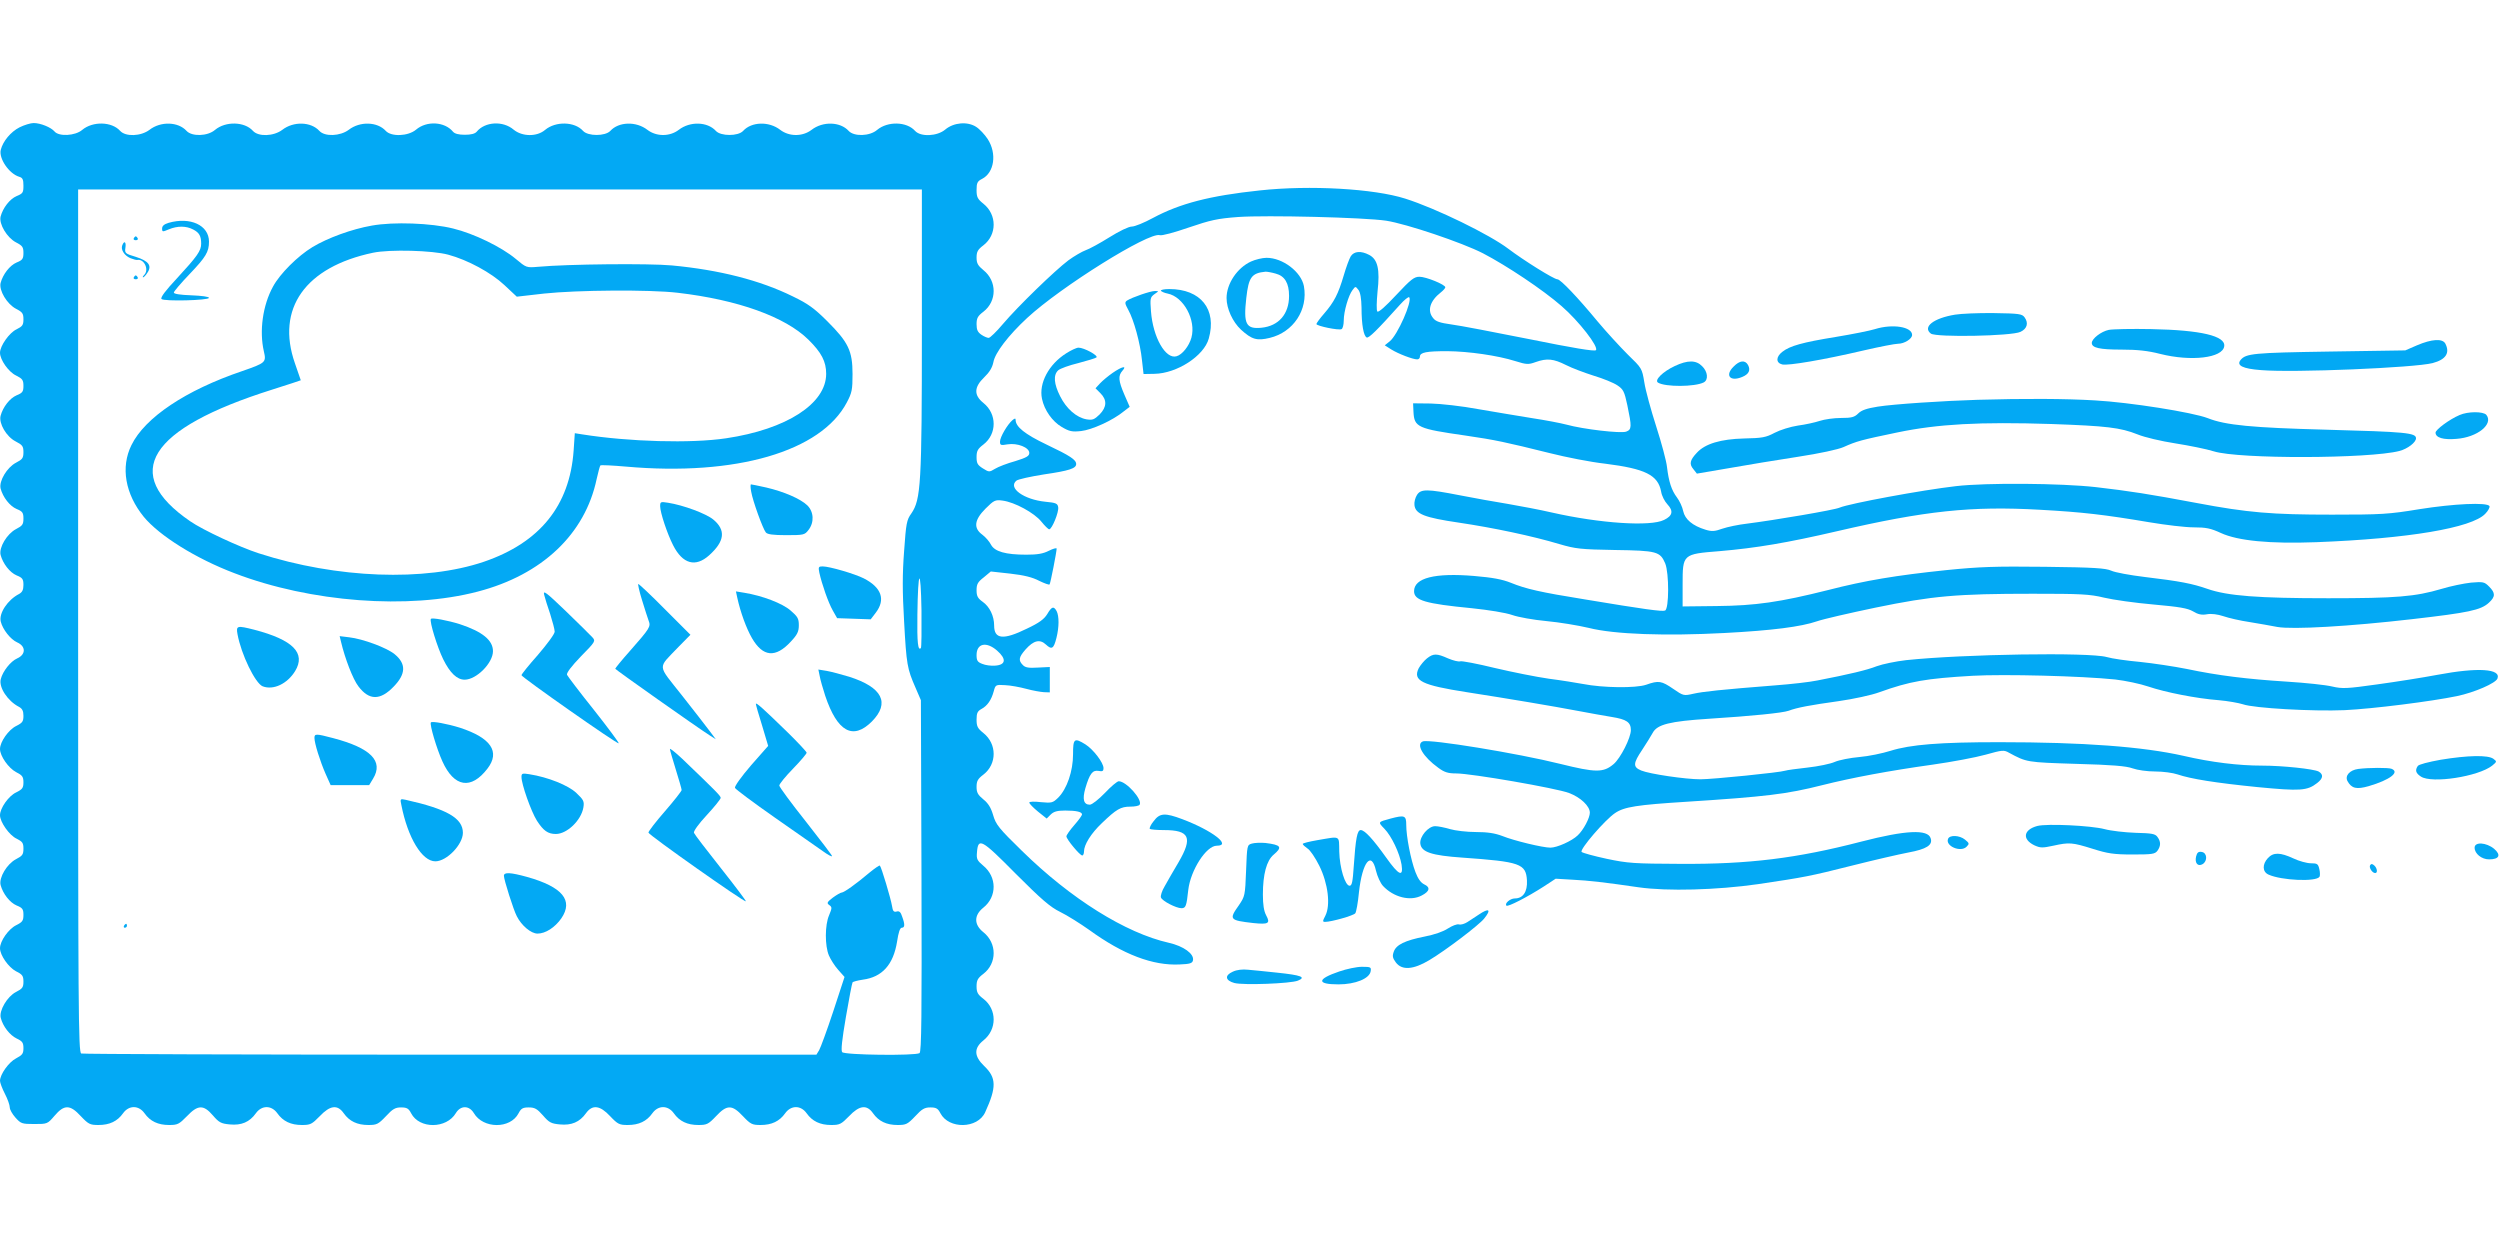 <?xml version="1.0" standalone="no"?>
<!DOCTYPE svg PUBLIC "-//W3C//DTD SVG 20010904//EN"
 "http://www.w3.org/TR/2001/REC-SVG-20010904/DTD/svg10.dtd">
<svg version="1.0" xmlns="http://www.w3.org/2000/svg"
 width="1280pt" height="640pt" viewBox="0 0 1280 640"
 preserveAspectRatio="xMidYMid meet">
<g transform="translate(0,640) scale(0.1,-0.1)"
fill="#03a9f4" stroke="none">
<path d="M100 5748 c-45 -23 -85 -71 -96 -115 -11 -44 42 -122 94 -138 18 -5
22 -14 22 -46 0 -35 -3 -40 -35 -53 -35 -15 -70 -60 -82 -105 -9 -38 33 -108
79 -132 33 -17 38 -24 38 -54 0 -30 -5 -37 -35 -49 -35 -15 -70 -60 -82 -105
-9 -38 33 -108 79 -132 33 -17 38 -24 38 -54 0 -29 -5 -36 -35 -51 -37 -17
-85 -85 -85 -120 0 -36 44 -99 83 -117 32 -16 37 -23 37 -53 0 -29 -5 -36 -35
-48 -35 -15 -70 -60 -82 -105 -10 -39 30 -107 77 -131 35 -18 40 -25 40 -55 0
-30 -5 -37 -38 -54 -46 -24 -88 -94 -79 -132 12 -45 47 -90 82 -105 30 -12 35
-19 35 -49 0 -30 -5 -37 -38 -54 -46 -24 -88 -94 -79 -132 12 -45 47 -90 82
-105 30 -12 35 -19 35 -49 0 -25 -6 -37 -22 -46 -59 -30 -105 -100 -94 -142
10 -40 50 -91 84 -106 45 -20 45 -62 0 -82 -34 -15 -74 -66 -84 -106 -11 -42
35 -112 93 -142 17 -9 23 -21 23 -46 0 -29 -5 -36 -37 -52 -39 -19 -83 -81
-83 -118 0 -36 44 -98 82 -118 32 -16 38 -24 38 -52 0 -29 -5 -36 -37 -52 -39
-18 -83 -81 -83 -117 0 -35 48 -103 85 -120 30 -15 35 -22 35 -51 0 -30 -5
-37 -38 -54 -46 -24 -88 -94 -79 -132 12 -45 47 -90 82 -105 30 -12 35 -19 35
-48 0 -30 -5 -37 -37 -53 -39 -19 -83 -81 -83 -118 0 -36 44 -98 82 -118 33
-16 38 -24 38 -53 0 -29 -5 -36 -38 -53 -45 -23 -88 -96 -78 -133 11 -43 46
-88 81 -105 30 -14 35 -22 35 -50 0 -28 -6 -35 -38 -52 -37 -19 -82 -82 -82
-115 0 -9 11 -39 25 -66 14 -27 25 -58 25 -70 0 -11 13 -34 29 -52 28 -31 33
-33 96 -33 67 0 68 0 104 42 50 59 80 58 135 -2 39 -41 47 -45 90 -45 57 0 97
19 126 60 30 42 80 42 110 0 29 -41 69 -60 126 -60 43 0 51 4 91 45 56 59 85
60 133 4 31 -36 42 -42 86 -46 60 -6 102 12 134 57 30 42 80 42 110 0 29 -41
69 -60 126 -60 43 0 51 4 91 45 53 56 91 61 123 15 29 -41 69 -60 126 -60 43
0 51 4 90 45 34 37 48 45 77 45 30 0 39 -5 52 -30 42 -81 181 -80 229 1 24 40
68 40 92 0 48 -81 187 -82 229 -1 13 25 22 30 52 30 31 0 43 -7 73 -41 31 -36
42 -42 86 -46 60 -6 102 12 134 57 33 46 72 41 124 -15 39 -41 47 -45 90 -45
57 0 97 19 126 60 30 42 80 42 110 0 29 -41 69 -60 126 -60 43 0 51 4 90 45
56 60 82 60 138 0 39 -41 47 -45 90 -45 57 0 97 19 126 60 30 42 80 42 110 0
29 -41 69 -60 126 -60 43 0 51 4 91 45 53 56 91 61 123 15 29 -41 69 -60 126
-60 43 0 51 4 90 45 34 37 48 45 77 45 30 0 39 -5 52 -30 43 -82 190 -80 229
5 59 129 58 177 -5 237 -52 50 -54 91 -4 131 70 56 70 159 0 213 -29 22 -35
33 -35 64 0 31 6 42 35 64 70 54 70 157 0 213 -49 39 -49 87 0 126 70 56 70
157 -1 215 -31 26 -35 34 -32 67 6 78 22 70 198 -108 133 -133 177 -171 228
-196 35 -17 102 -59 150 -93 172 -125 325 -183 462 -176 52 2 65 6 68 21 7 33
-48 73 -124 90 -221 50 -501 225 -751 470 -119 116 -134 135 -148 183 -11 38
-25 61 -50 81 -28 23 -35 35 -35 64 0 30 6 41 35 63 70 54 70 157 0 213 -30
24 -35 34 -35 69 0 33 5 43 25 54 30 16 51 46 63 91 9 33 10 34 58 31 27 -1
76 -10 109 -19 33 -9 74 -16 90 -17 l30 -1 0 65 0 65 -61 -3 c-47 -3 -65 0
-77 13 -24 24 -21 40 14 80 41 46 73 54 104 25 30 -28 40 -22 54 34 14 56 14
111 1 137 -15 27 -25 24 -48 -15 -16 -26 -41 -45 -105 -75 -120 -59 -167 -54
-167 16 0 49 -23 97 -59 122 -25 18 -31 29 -31 59 0 31 6 42 37 66 l36 30 100
-11 c71 -8 114 -19 148 -37 27 -13 51 -22 53 -18 5 8 36 167 36 183 0 5 -18 0
-40 -11 -29 -15 -59 -20 -115 -20 -107 0 -162 16 -181 51 -8 16 -28 39 -44 51
-47 34 -42 76 16 134 43 43 50 46 87 41 62 -8 163 -63 199 -108 17 -21 35 -39
40 -39 14 0 50 88 46 113 -3 19 -11 23 -65 28 -111 11 -194 71 -149 108 8 7
72 21 141 32 131 19 165 31 165 53 0 22 -30 42 -152 100 -111 53 -158 91 -158
126 0 9 -4 9 -16 -1 -26 -22 -64 -87 -64 -110 0 -19 4 -20 39 -14 50 8 111
-16 111 -44 0 -16 -14 -24 -72 -42 -40 -11 -87 -29 -103 -39 -30 -18 -31 -18
-63 2 -27 17 -32 26 -32 58 0 31 6 42 35 64 70 54 70 157 0 213 -50 40 -48 81
4 131 27 26 41 49 47 77 8 48 77 138 173 227 173 160 623 441 679 424 10 -4
76 14 148 39 112 38 146 46 254 54 144 10 643 -2 757 -19 104 -16 389 -112
496 -167 121 -63 306 -186 402 -270 89 -77 192 -210 176 -226 -7 -7 -116 11
-338 56 -181 36 -362 71 -403 76 -57 8 -79 15 -92 32 -32 38 -17 88 39 132 13
10 23 22 23 26 0 14 -99 54 -132 54 -28 0 -44 -13 -120 -94 -54 -58 -90 -90
-96 -84 -5 6 -4 49 1 102 13 114 1 165 -43 188 -42 22 -77 19 -94 -7 -8 -13
-24 -57 -36 -98 -28 -95 -49 -136 -100 -195 -22 -25 -40 -50 -40 -54 0 -10
116 -34 129 -26 6 3 11 23 11 44 0 46 24 129 45 156 15 20 15 20 30 1 10 -13
15 -44 16 -90 0 -90 11 -148 27 -154 11 -3 49 33 170 168 22 25 44 42 47 38
18 -18 -60 -195 -100 -226 l-25 -20 33 -21 c37 -23 111 -51 133 -51 8 0 14 6
14 14 0 22 34 28 140 28 110 -1 257 -22 349 -51 57 -18 67 -18 103 -5 59 21
92 17 156 -15 31 -16 96 -40 143 -55 47 -14 101 -36 120 -49 30 -20 36 -31 51
-102 23 -110 23 -124 -6 -135 -28 -10 -219 12 -306 36 -30 8 -109 23 -175 33
-66 11 -190 31 -275 46 -85 16 -195 28 -245 29 l-90 1 2 -44 c4 -78 21 -86
266 -121 151 -22 207 -34 432 -90 83 -21 210 -46 283 -54 206 -26 271 -58 287
-143 3 -21 18 -50 32 -65 32 -34 27 -59 -17 -80 -69 -35 -328 -18 -575 38 -60
14 -162 33 -225 44 -63 10 -173 30 -245 44 -169 33 -200 33 -220 2 -9 -14 -15
-37 -13 -52 5 -46 51 -64 228 -90 175 -26 375 -68 515 -110 82 -24 108 -27
283 -30 216 -3 232 -8 258 -69 20 -49 20 -233 -1 -241 -15 -6 -104 6 -410 57
-230 37 -303 54 -379 85 -45 18 -94 27 -188 35 -202 17 -308 -10 -308 -78 0
-47 57 -64 295 -87 87 -9 174 -23 208 -35 31 -11 110 -25 175 -31 65 -6 162
-22 217 -35 130 -33 393 -42 694 -26 247 13 392 32 474 60 31 11 166 42 300
70 291 60 415 71 804 71 247 0 292 -2 366 -20 46 -11 160 -27 252 -35 134 -12
175 -19 203 -35 26 -16 45 -20 72 -15 22 4 54 0 84 -10 26 -9 86 -23 134 -30
48 -8 112 -19 142 -25 78 -14 371 3 691 40 287 33 351 46 392 84 34 31 34 50
1 83 -24 24 -30 25 -92 20 -37 -4 -105 -18 -151 -32 -135 -40 -231 -48 -581
-48 -359 0 -515 12 -618 48 -78 27 -138 39 -322 61 -74 9 -151 23 -170 32 -29
13 -88 17 -340 20 -258 3 -336 0 -505 -17 -259 -27 -414 -53 -605 -102 -247
-62 -371 -80 -570 -82 l-175 -2 0 112 c0 156 0 156 188 171 188 16 348 43 602
102 452 105 688 130 1040 110 217 -12 329 -25 560 -64 83 -14 184 -26 226 -26
64 0 88 -5 140 -29 87 -40 250 -56 489 -47 470 18 795 73 864 145 16 16 25 34
22 40 -13 20 -182 12 -359 -16 -157 -26 -195 -28 -447 -28 -309 0 -430 10
-695 60 -239 45 -342 61 -515 81 -178 20 -560 23 -715 5 -175 -20 -546 -89
-596 -110 -25 -12 -339 -65 -474 -82 -44 -5 -101 -17 -127 -26 -39 -14 -54
-15 -86 -5 -66 20 -105 53 -114 95 -4 21 -19 53 -32 70 -28 37 -42 81 -51 156
-3 30 -28 123 -55 207 -27 84 -55 186 -61 226 -12 73 -13 73 -85 143 -39 39
-109 115 -155 170 -100 121 -189 215 -205 215 -18 0 -173 97 -251 156 -96 73
-370 207 -528 257 -160 51 -488 70 -745 42 -256 -27 -409 -67 -547 -141 -44
-24 -93 -44 -108 -44 -16 0 -64 -23 -115 -55 -48 -30 -103 -60 -121 -66 -19
-7 -59 -30 -89 -52 -69 -52 -258 -235 -336 -327 -32 -38 -65 -70 -72 -70 -7 0
-24 7 -37 16 -19 13 -25 25 -25 54 0 31 6 42 35 64 70 54 70 157 0 213 -28 23
-35 35 -35 64 0 30 6 41 35 63 70 54 70 157 0 213 -30 24 -35 34 -35 70 0 36
4 45 28 57 63 32 77 130 29 204 -15 23 -42 52 -60 63 -44 28 -114 22 -157 -14
-41 -35 -126 -39 -155 -7 -43 48 -140 50 -194 5 -38 -33 -119 -35 -146 -5 -43
47 -132 50 -190 5 -46 -35 -114 -35 -160 0 -58 45 -147 42 -190 -5 -25 -28
-115 -28 -140 0 -43 47 -132 50 -190 5 -46 -35 -114 -35 -160 0 -58 45 -147
42 -190 -5 -26 -28 -115 -28 -140 0 -43 48 -140 50 -194 5 -42 -36 -117 -35
-161 1 -55 47 -147 41 -189 -10 -9 -11 -30 -16 -61 -16 -31 0 -52 5 -61 16
-42 51 -134 57 -189 10 -41 -34 -127 -37 -155 -6 -43 47 -132 50 -190 5 -43
-32 -122 -36 -150 -5 -43 47 -132 50 -190 5 -44 -33 -122 -36 -150 -5 -43 48
-140 50 -194 5 -38 -33 -119 -35 -146 -5 -43 47 -132 50 -190 5 -44 -33 -122
-36 -150 -5 -43 48 -140 50 -194 5 -36 -31 -120 -35 -142 -8 -18 21 -71 43
-107 43 -15 0 -48 -10 -72 -22z m4620 -1035 c0 -793 -5 -870 -54 -942 -24 -33
-27 -51 -37 -193 -9 -118 -9 -206 0 -360 12 -221 16 -242 58 -338 l28 -65 3
-899 c2 -719 0 -901 -10 -908 -22 -14 -384 -10 -396 5 -7 8 -1 63 19 180 16
93 31 172 34 177 2 4 26 10 52 14 100 13 157 77 176 195 7 47 15 71 24 71 16
0 17 17 2 57 -7 23 -15 30 -28 26 -15 -4 -20 2 -24 29 -6 37 -54 198 -62 206
-2 3 -25 -13 -51 -34 -72 -61 -133 -104 -145 -104 -5 0 -26 -12 -45 -26 -30
-23 -32 -28 -18 -38 15 -11 14 -15 -1 -52 -22 -50 -22 -157 -1 -206 9 -21 30
-54 48 -74 l32 -36 -58 -177 c-32 -97 -65 -186 -72 -198 l-14 -23 -1874 0
c-1031 0 -1881 3 -1890 6 -15 6 -16 210 -16 2215 l0 2209 2160 0 2160 0 0
-717z m-5 -1631 c-15 -16 -20 26 -18 171 3 234 17 251 21 23 1 -104 0 -191 -3
-194z m390 -13 c49 -43 45 -73 -9 -77 -21 -2 -51 2 -67 9 -24 9 -29 17 -29 45
0 60 50 71 105 23z"/>
<path d="M863 5259 c-23 -7 -33 -16 -33 -29 0 -18 2 -18 35 -4 44 18 88 18
124 -1 31 -16 41 -33 41 -73 0 -36 -20 -64 -124 -177 -59 -63 -86 -99 -79
-106 13 -13 243 -7 243 6 0 6 -38 11 -90 13 -57 2 -90 7 -90 14 0 6 36 48 80
94 84 88 100 114 100 167 0 84 -96 128 -207 96z"/>
<path d="M1904 5245 c-103 -18 -226 -63 -304 -110 -76 -46 -167 -137 -202
-202 -53 -96 -71 -228 -47 -332 13 -56 10 -59 -111 -101 -289 -98 -498 -238
-567 -379 -56 -113 -32 -250 63 -367 80 -97 267 -214 465 -289 389 -149 891
-187 1245 -94 330 86 550 295 609 577 8 35 16 66 19 69 3 3 62 0 131 -6 562
-50 999 77 1131 329 26 49 29 65 29 145 0 119 -22 163 -129 270 -66 66 -99 90
-176 127 -168 83 -376 136 -620 159 -118 11 -533 7 -685 -7 -60 -5 -60 -5
-115 41 -72 60 -213 129 -320 155 -112 28 -305 35 -416 15z m391 -149 c100
-27 220 -92 288 -156 l63 -59 140 16 c170 18 540 21 684 4 308 -36 550 -123
669 -240 67 -66 91 -112 91 -175 0 -153 -203 -284 -512 -330 -180 -27 -497
-18 -737 20 l-38 6 -6 -89 c-20 -282 -173 -471 -459 -569 -303 -103 -753 -86
-1153 43 -99 32 -286 119 -351 164 -358 245 -215 474 419 674 81 26 147 47
147 48 0 1 -14 40 -30 87 -98 280 53 493 400 566 86 18 304 12 385 -10z"/>
<path d="M685 5180 c-3 -5 1 -10 10 -10 9 0 13 5 10 10 -3 6 -8 10 -10 10 -2
0 -7 -4 -10 -10z"/>
<path d="M626 5144 c-9 -22 11 -53 42 -66 15 -6 31 -10 35 -9 35 7 62 -50 35
-77 -7 -7 -9 -12 -5 -12 3 0 14 11 22 24 24 36 6 60 -60 81 -54 16 -57 19 -53
46 5 31 -6 39 -16 13z"/>
<path d="M685 4980 c-3 -5 1 -10 10 -10 9 0 13 5 10 10 -3 6 -8 10 -10 10 -2
0 -7 -4 -10 -10z"/>
<path d="M3846 3883 c8 -48 60 -191 75 -209 8 -10 37 -14 104 -14 89 0 95 1
114 26 31 39 28 94 -6 127 -36 34 -120 70 -210 91 -40 9 -75 16 -78 16 -3 0
-3 -17 1 -37z"/>
<path d="M3380 3808 c0 -32 36 -140 66 -199 49 -97 115 -115 185 -52 80 72 86
129 21 183 -36 30 -154 74 -232 86 -38 6 -40 5 -40 -18z"/>
<path d="M4195 3468 c13 -59 46 -154 69 -194 l22 -39 86 -3 86 -3 26 34 c51
67 30 129 -62 176 -46 23 -175 61 -210 61 -21 0 -23 -3 -17 -32z"/>
<path d="M3287 3328 c14 -45 29 -93 34 -106 12 -30 7 -38 -95 -154 -42 -47
-76 -89 -76 -92 0 -4 419 -300 485 -342 l30 -19 -30 40 c-16 22 -81 105 -143
184 -129 164 -127 134 -18 249 l61 62 -130 130 c-71 72 -133 130 -137 130 -3
0 5 -37 19 -82z"/>
<path d="M2786 3355 c4 -17 18 -61 31 -99 12 -38 23 -79 23 -90 0 -12 -38 -63
-85 -118 -47 -53 -85 -100 -85 -105 0 -10 492 -355 498 -349 2 3 -55 80 -127
171 -73 91 -134 172 -138 180 -3 10 23 44 71 94 75 76 76 79 59 98 -10 11 -71
71 -136 134 -101 97 -117 109 -111 84z"/>
<path d="M3775 3339 c16 -73 46 -156 75 -206 56 -97 121 -103 199 -18 34 36
41 52 41 84 0 34 -6 44 -42 75 -42 37 -145 76 -237 91 l-43 7 7 -33z"/>
<path d="M2206 3231 c-8 -12 33 -145 63 -206 35 -71 71 -105 110 -105 60 0
145 85 145 146 0 56 -54 100 -169 138 -64 20 -144 35 -149 27z"/>
<path d="M1216 3153 c19 -104 91 -252 129 -267 55 -21 126 13 166 78 56 92
-10 160 -210 212 -87 22 -93 21 -85 -23z"/>
<path d="M1746 3114 c20 -85 61 -192 89 -228 55 -73 112 -73 181 -1 63 65 64
117 4 166 -41 33 -162 78 -232 86 l-49 6 7 -29z"/>
<path d="M4197 2938 c3 -18 16 -63 28 -100 62 -185 142 -229 239 -132 94 95
54 175 -116 229 -40 12 -92 26 -115 30 l-43 7 7 -34z"/>
<path d="M3870 2796 c0 -4 14 -55 32 -111 l31 -104 -88 -100 c-49 -57 -85
-107 -82 -115 3 -7 94 -75 204 -152 109 -76 219 -153 246 -172 26 -19 47 -30
47 -25 0 4 -61 84 -135 178 -74 93 -135 176 -135 183 0 8 32 47 70 86 39 40
70 77 70 82 0 5 -44 52 -97 104 -124 121 -163 156 -163 146z"/>
<path d="M2206 2701 c-7 -11 30 -135 59 -199 60 -133 147 -147 231 -37 66 86
18 157 -141 209 -64 20 -144 35 -149 27z"/>
<path d="M1610 2622 c0 -28 29 -120 57 -184 l26 -58 99 0 98 0 20 33 c55 90
-11 157 -205 208 -87 23 -95 23 -95 1z"/>
<path d="M3430 2565 c0 -6 14 -53 30 -105 16 -52 30 -99 30 -105 0 -5 -38 -54
-85 -108 -47 -54 -85 -103 -85 -110 1 -12 492 -358 499 -352 2 2 -56 79 -128
170 -73 92 -135 173 -138 181 -3 8 24 46 66 91 39 42 71 82 71 88 0 10 -26 36
-197 200 -35 33 -63 55 -63 50z"/>
<path d="M2670 2422 c0 -38 49 -176 79 -224 33 -51 56 -68 97 -68 57 0 130 70
141 136 5 31 1 39 -36 74 -41 39 -145 81 -241 96 -36 6 -40 4 -40 -14z"/>
<path d="M2055 2278 c33 -168 106 -288 174 -288 58 0 141 86 141 146 0 75 -82
122 -293 169 -28 6 -29 5 -22 -27z"/>
<path d="M2580 1916 c0 -20 49 -175 66 -207 24 -48 73 -89 106 -89 41 0 89 31
122 78 63 92 6 161 -175 212 -87 24 -119 25 -119 6z"/>
<path d="M635 1660 c-3 -5 -1 -10 4 -10 6 0 11 5 11 10 0 6 -2 10 -4 10 -3 0
-8 -4 -11 -10z"/>
<path d="M6405 5061 c-70 -32 -125 -113 -125 -187 0 -54 31 -122 74 -162 55
-50 81 -58 147 -42 121 29 197 144 175 265 -14 73 -108 145 -191 145 -22 0
-58 -9 -80 -19z m127 -62 c46 -12 68 -49 68 -114 0 -93 -53 -154 -141 -163
-80 -8 -93 19 -78 152 12 107 27 128 99 135 8 0 32 -4 52 -10z"/>
<path d="M5944 4911 c3 -4 18 -11 34 -14 82 -16 147 -136 122 -226 -12 -43
-47 -87 -76 -95 -56 -17 -121 97 -131 230 -5 66 -4 72 18 88 23 16 23 16 2 16
-23 0 -116 -32 -143 -49 -12 -9 -11 -15 7 -48 28 -50 61 -169 70 -258 l8 -70
56 1 c115 2 254 92 278 181 42 149 -41 253 -202 253 -27 0 -46 -4 -43 -9z"/>
<path d="M10010 4789 c-110 -18 -168 -63 -124 -97 27 -20 415 -13 459 9 34 16
42 45 21 74 -13 18 -27 20 -158 22 -79 1 -168 -3 -198 -8z"/>
<path d="M9600 4715 c-25 -8 -115 -26 -200 -40 -172 -28 -236 -46 -274 -76
-34 -26 -34 -57 -1 -65 30 -7 209 23 418 72 82 19 160 34 175 34 32 0 72 25
72 45 0 42 -100 58 -190 30z"/>
<path d="M10797 4711 c-39 -8 -87 -45 -87 -67 0 -25 40 -34 152 -34 82 0 136
-6 198 -22 159 -40 320 -21 328 39 8 53 -119 83 -373 88 -99 2 -197 0 -218 -4z"/>
<path d="M12375 4632 l-60 -26 -390 -6 c-388 -6 -426 -10 -453 -43 -23 -28 10
-45 105 -52 165 -14 786 12 878 36 68 18 90 52 65 100 -15 27 -70 23 -145 -9z"/>
<path d="M5459 4591 c-89 -56 -141 -153 -124 -233 12 -58 53 -116 101 -144 39
-23 53 -26 99 -21 55 6 162 54 219 101 l30 23 -27 62 c-31 72 -33 97 -10 123
25 28 -2 22 -50 -11 -23 -16 -52 -40 -65 -54 l-23 -25 25 -25 c35 -35 33 -71
-4 -109 -27 -26 -36 -30 -67 -25 -51 9 -103 54 -135 118 -32 63 -36 109 -10
133 10 9 57 26 103 37 46 12 88 25 93 29 10 10 -64 50 -92 50 -10 0 -38 -13
-63 -29z"/>
<path d="M8575 4526 c-62 -29 -106 -73 -86 -85 37 -23 189 -22 234 1 25 13 21
55 -8 83 -31 32 -74 32 -140 1z"/>
<path d="M8876 4523 c-46 -45 -18 -79 44 -53 34 14 44 34 30 61 -15 27 -43 24
-74 -8z"/>
<path d="M10125 4353 c-169 -5 -430 -22 -511 -35 -56 -9 -83 -18 -100 -35 -19
-19 -34 -23 -88 -23 -36 0 -85 -7 -109 -15 -24 -8 -74 -19 -112 -24 -39 -6
-90 -22 -119 -37 -45 -24 -64 -27 -156 -29 -120 -3 -200 -27 -242 -73 -36 -38
-40 -58 -18 -84 l18 -23 164 28 c89 16 248 42 352 58 112 17 208 38 235 50 67
30 88 36 276 75 207 43 420 55 790 43 280 -10 351 -18 439 -53 36 -15 122 -35
193 -46 70 -11 160 -29 198 -41 128 -40 795 -38 950 2 42 11 85 44 85 65 0 28
-53 33 -460 44 -379 10 -516 23 -606 59 -78 30 -399 81 -578 91 -150 9 -361
10 -601 3z"/>
<path d="M12593 4275 c-52 -22 -123 -75 -123 -90 0 -26 40 -38 107 -32 108 8
191 76 153 123 -16 18 -94 18 -137 -1z"/>
<path d="M7306 3029 c-14 -11 -33 -34 -42 -50 -32 -64 15 -87 246 -123 212
-33 444 -72 570 -96 58 -11 136 -25 173 -31 75 -12 97 -27 97 -67 0 -40 -53
-144 -88 -174 -53 -45 -92 -44 -274 1 -216 54 -669 128 -703 115 -37 -14 1
-79 79 -135 31 -23 50 -29 92 -29 77 0 510 -75 577 -100 59 -22 107 -67 107
-101 0 -27 -33 -89 -62 -116 -30 -29 -106 -63 -140 -63 -38 0 -185 35 -247 60
-37 14 -75 20 -135 20 -45 0 -105 7 -132 15 -27 8 -61 15 -76 15 -35 0 -80
-53 -76 -89 5 -44 58 -61 215 -72 297 -21 326 -31 331 -117 3 -58 -20 -92 -62
-92 -24 0 -54 -26 -43 -37 8 -7 107 44 191 98 l61 40 85 -5 c84 -4 176 -15
340 -39 147 -21 400 -14 610 16 241 36 260 39 490 97 107 27 233 56 280 65 93
17 127 38 115 73 -14 47 -127 42 -355 -17 -331 -86 -577 -116 -925 -114 -239
1 -270 3 -379 26 -65 14 -123 30 -128 35 -12 12 120 165 171 199 47 32 112 42
366 58 405 26 514 39 695 85 151 38 343 74 565 105 99 14 221 37 271 51 86 24
94 25 120 10 91 -49 90 -49 344 -57 185 -5 256 -11 289 -23 25 -9 75 -16 116
-16 40 0 91 -7 114 -15 68 -23 191 -43 410 -65 218 -21 254 -19 305 21 31 24
33 44 7 59 -26 13 -183 30 -289 30 -121 0 -260 17 -402 50 -208 47 -512 70
-945 70 -302 0 -453 -12 -555 -44 -41 -13 -113 -28 -160 -32 -46 -4 -103 -15
-126 -25 -22 -10 -85 -23 -140 -29 -54 -6 -106 -13 -114 -16 -25 -9 -371 -44
-434 -44 -75 0 -260 27 -303 45 -43 18 -42 36 5 106 20 31 45 70 54 87 23 43
87 59 288 72 221 14 378 30 408 41 42 16 111 29 255 49 77 11 170 31 210 46
156 56 237 70 477 84 161 9 557 -1 730 -19 52 -6 128 -22 169 -36 89 -30 245
-61 361 -70 46 -4 102 -14 124 -21 56 -20 358 -37 521 -30 146 7 445 45 575
72 90 19 198 66 207 90 19 50 -99 58 -307 19 -74 -14 -213 -36 -308 -49 -156
-22 -179 -23 -231 -11 -32 8 -136 19 -232 25 -205 13 -351 31 -513 65 -65 13
-172 29 -239 36 -67 6 -144 17 -171 25 -89 25 -733 15 -1027 -16 -52 -6 -120
-20 -150 -31 -51 -20 -139 -41 -304 -73 -38 -8 -135 -19 -215 -25 -281 -22
-371 -32 -420 -43 -49 -11 -51 -11 -103 25 -60 41 -74 44 -139 21 -53 -18
-221 -16 -323 4 -33 6 -112 19 -175 27 -63 9 -188 34 -277 55 -90 22 -169 37
-177 34 -8 -3 -36 4 -62 15 -58 26 -75 26 -108 0z"/>
<path d="M5494 2538 c0 -86 -31 -177 -76 -222 -28 -27 -33 -28 -89 -23 -33 4
-59 3 -59 -2 0 -6 20 -26 44 -46 l45 -36 20 20 c16 16 34 21 75 21 58 0 86 -7
86 -20 0 -5 -18 -30 -40 -55 -22 -25 -40 -51 -40 -57 0 -15 69 -98 81 -98 5 0
9 9 9 20 0 35 36 93 92 146 74 71 96 84 145 84 23 0 45 4 48 10 16 25 -68 120
-107 120 -8 0 -40 -27 -71 -60 -32 -33 -66 -60 -77 -60 -32 0 -39 28 -23 84
22 75 37 94 67 89 21 -4 26 -1 26 14 0 28 -52 96 -93 122 -57 35 -63 30 -63
-51z"/>
<path d="M12496 2510 c-61 -11 -113 -24 -117 -32 -15 -22 -10 -37 16 -54 56
-37 294 0 365 56 24 20 25 21 6 35 -27 20 -131 18 -270 -5z"/>
<path d="M12074 2463 c-44 -6 -69 -35 -55 -62 21 -38 46 -44 109 -26 109 32
161 72 116 89 -16 6 -116 6 -170 -1z"/>
<path d="M5907 2196 c-15 -18 -23 -36 -20 -40 4 -3 36 -6 72 -6 132 0 149 -38
75 -165 -26 -44 -58 -99 -71 -123 -14 -23 -22 -49 -19 -57 6 -18 78 -55 105
-55 22 0 26 10 35 94 12 101 92 226 146 226 78 0 -23 78 -177 136 -88 33 -115
32 -146 -10z"/>
<path d="M7120 2209 c-66 -18 -66 -17 -32 -52 37 -38 78 -125 88 -184 10 -66
-14 -55 -78 35 -69 97 -111 142 -131 142 -18 0 -26 -41 -36 -188 -5 -76 -9
-97 -21 -97 -23 0 -51 91 -53 175 -2 85 10 79 -114 58 -40 -7 -73 -15 -73 -19
0 -4 11 -14 24 -23 14 -8 41 -49 61 -89 45 -91 58 -202 31 -255 -15 -29 -15
-32 -1 -32 31 0 145 32 154 44 5 6 14 55 19 109 17 154 64 213 87 109 7 -29
23 -64 36 -78 54 -58 140 -80 198 -49 41 21 46 42 13 57 -18 9 -32 29 -45 63
-24 63 -47 183 -47 241 0 49 -8 52 -80 33z"/>
<path d="M10431 2171 c-71 -19 -79 -68 -15 -99 31 -14 41 -14 97 -2 82 18 96
17 202 -16 76 -24 107 -29 203 -29 101 0 115 2 128 19 18 25 18 47 0 71 -11
16 -29 19 -112 21 -55 2 -126 10 -159 19 -69 18 -294 29 -344 16z"/>
<path d="M9974 2105 c-15 -37 65 -71 95 -40 15 15 14 18 -8 36 -28 23 -79 25
-87 4z"/>
<path d="M6410 2081 c-25 -7 -25 -9 -30 -138 -5 -129 -6 -132 -37 -178 -52
-73 -48 -77 74 -91 78 -8 88 -2 66 39 -12 22 -17 56 -17 107 0 104 19 174 55
204 46 39 39 50 -42 60 -24 2 -55 1 -69 -3z"/>
<path d="M12670 2060 c0 -31 36 -60 74 -60 52 0 63 22 26 54 -40 33 -100 37
-100 6z"/>
<path d="M11244 2015 c-8 -34 9 -54 34 -39 26 17 22 58 -5 62 -17 3 -24 -3
-29 -23z"/>
<path d="M11612 2007 c-30 -32 -29 -71 3 -85 66 -30 244 -38 261 -11 3 5 3 23
-1 39 -6 27 -11 30 -43 30 -20 0 -61 11 -90 25 -67 31 -102 32 -130 2z"/>
<path d="M12135 1970 c-7 -12 11 -40 26 -40 14 0 10 26 -5 39 -10 9 -16 9 -21
1z"/>
<path d="M7571 1717 c-19 -12 -45 -29 -58 -38 -14 -9 -33 -15 -43 -12 -10 3
-35 -7 -57 -21 -24 -16 -71 -32 -118 -41 -101 -20 -147 -42 -159 -78 -8 -22
-6 -32 11 -55 31 -41 89 -37 171 12 84 50 255 180 281 213 38 47 25 56 -28 20z"/>
<path d="M6857 1426 c-115 -39 -117 -66 -4 -66 87 0 160 30 165 68 3 20 0 22
-45 22 -26 0 -79 -11 -116 -24z"/>
<path d="M6312 1425 c-43 -19 -39 -45 8 -58 47 -12 287 -3 325 12 44 18 18 28
-106 41 -57 6 -124 13 -149 15 -28 3 -57 0 -78 -10z"/>
</g>
</svg>
